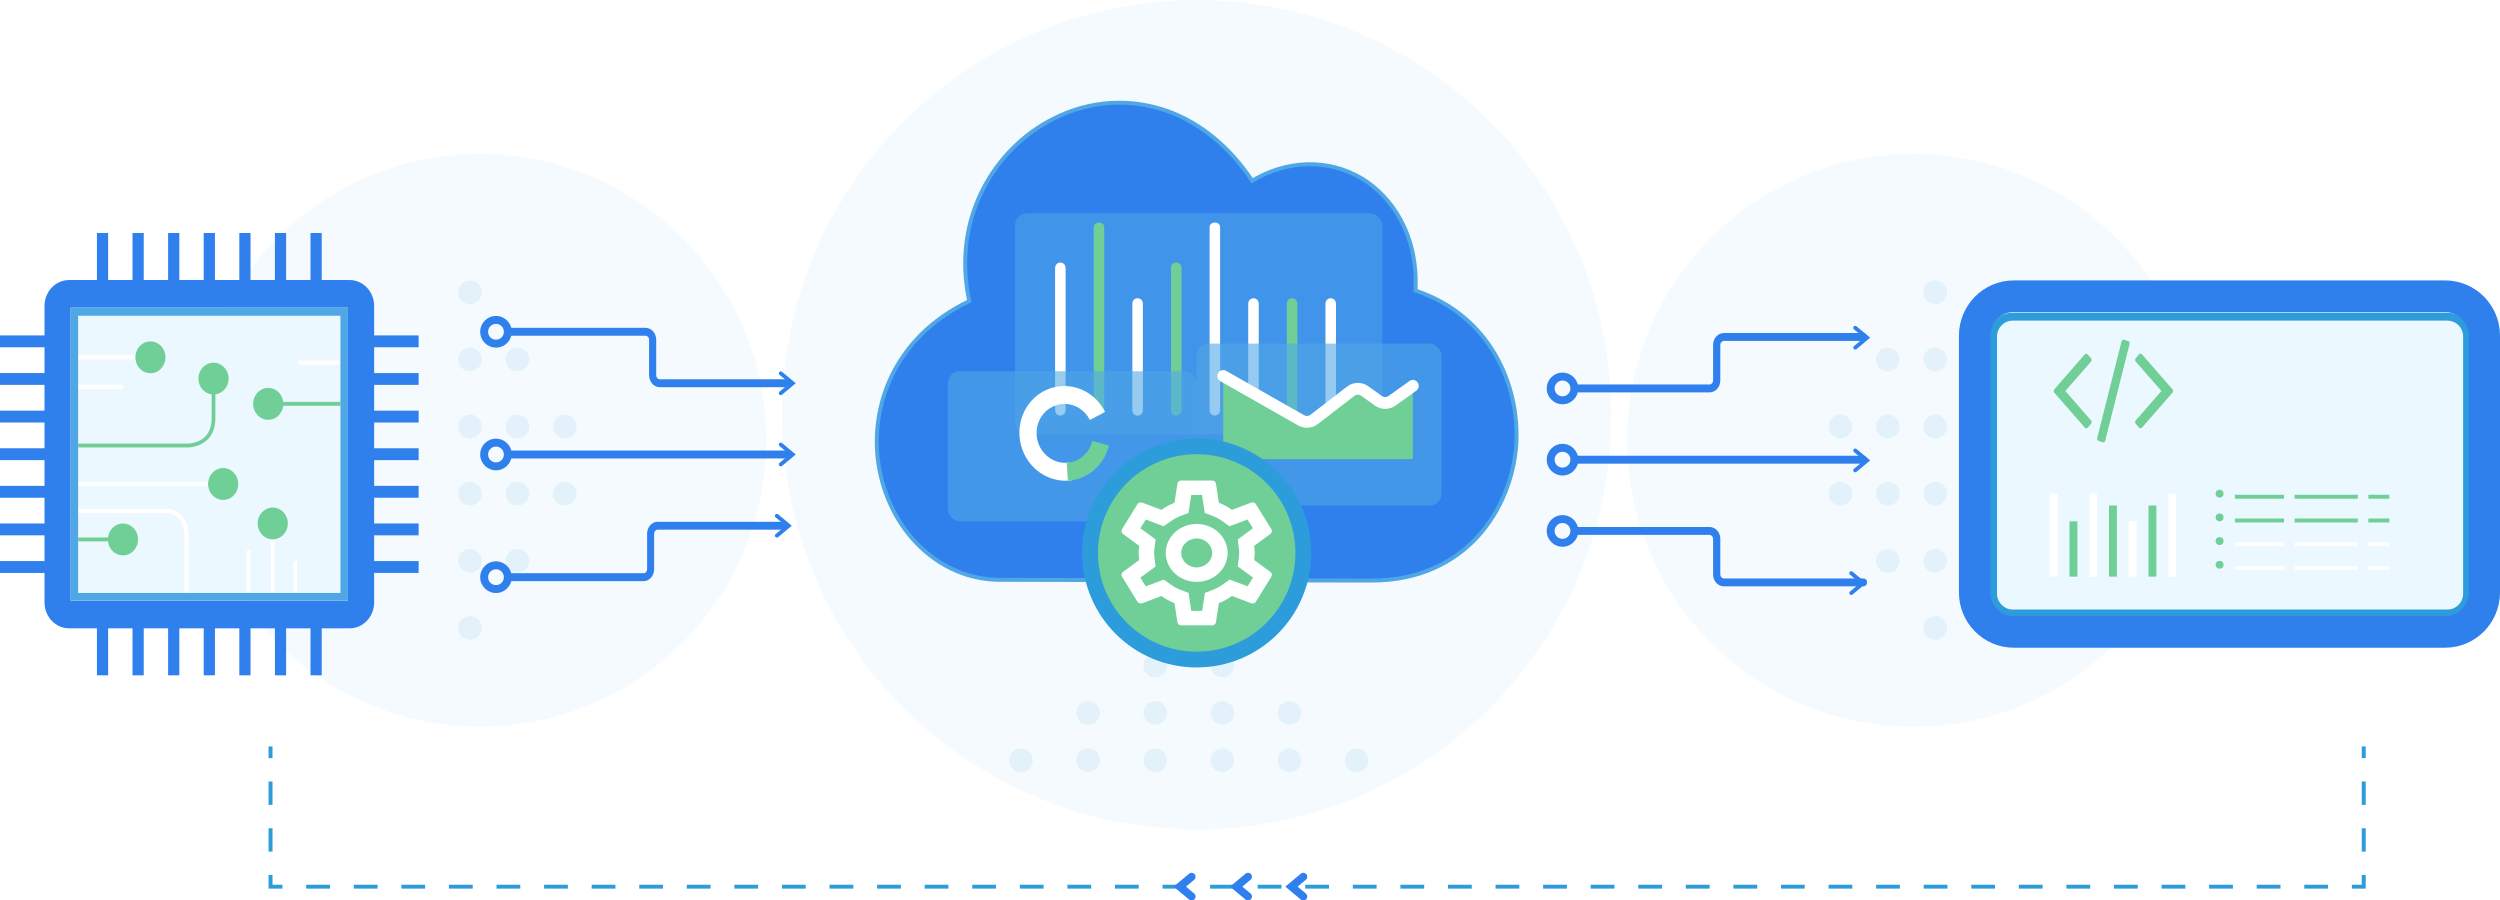 <svg width="633" height="228" viewBox="0 0 633 228" fill="none" xmlns="http://www.w3.org/2000/svg">
<rect width="633" height="228" fill="white"/>
<circle cx="121.5" cy="111.5" r="72.5" fill="#F5FAFF"/>
<circle opacity="0.4" cx="119" cy="74" r="3" fill="#C8E3F2"/>
<circle opacity="0.4" cx="119" cy="91" r="3" fill="#C8E3F2"/>
<circle opacity="0.4" cx="131" cy="91" r="3" fill="#C8E3F2"/>
<circle opacity="0.4" cx="119" cy="108" r="3" fill="#C8E3F2"/>
<circle opacity="0.4" cx="131" cy="108" r="3" fill="#C8E3F2"/>
<circle opacity="0.4" cx="143" cy="108" r="3" fill="#C8E3F2"/>
<circle opacity="0.4" cx="119" cy="125" r="3" fill="#C8E3F2"/>
<circle opacity="0.4" cx="131" cy="125" r="3" fill="#C8E3F2"/>
<circle opacity="0.4" cx="143" cy="125" r="3" fill="#C8E3F2"/>
<circle opacity="0.4" cx="119" cy="142" r="3" fill="#C8E3F2"/>
<circle opacity="0.4" cx="131" cy="142" r="3" fill="#C8E3F2"/>
<circle opacity="0.4" cx="119" cy="159" r="3" fill="#C8E3F2"/>
<circle r="72.5" transform="matrix(-1 0 0 1 484.5 111.5)" fill="#F5FAFF"/>
<circle opacity="0.4" r="3" transform="matrix(-1 0 0 1 490 74)" fill="#C8E3F2"/>
<circle opacity="0.4" r="3" transform="matrix(-1 0 0 1 490 91)" fill="#C8E3F2"/>
<circle opacity="0.4" r="3" transform="matrix(-1 0 0 1 478 91)" fill="#C8E3F2"/>
<circle opacity="0.4" r="3" transform="matrix(-1 0 0 1 490 108)" fill="#C8E3F2"/>
<circle opacity="0.4" r="3" transform="matrix(-1 0 0 1 478 108)" fill="#C8E3F2"/>
<circle opacity="0.4" r="3" transform="matrix(-1 0 0 1 466 108)" fill="#C8E3F2"/>
<circle opacity="0.4" r="3" transform="matrix(-1 0 0 1 490 125)" fill="#C8E3F2"/>
<circle opacity="0.4" r="3" transform="matrix(-1 0 0 1 478 125)" fill="#C8E3F2"/>
<circle opacity="0.4" r="3" transform="matrix(-1 0 0 1 466 125)" fill="#C8E3F2"/>
<circle opacity="0.4" r="3" transform="matrix(-1 0 0 1 490 142)" fill="#C8E3F2"/>
<circle opacity="0.4" r="3" transform="matrix(-1 0 0 1 478 142)" fill="#C8E3F2"/>
<circle opacity="0.4" r="3" transform="matrix(-1 0 0 1 490 159)" fill="#C8E3F2"/>
<circle cx="303" cy="105" r="105" transform="rotate(90 303 105)" fill="#F5FAFF"/>
<circle opacity="0.4" r="3" transform="matrix(4.37114e-08 -1 -1 -4.37114e-08 343.5 192.5)" fill="#C8E3F2"/>
<circle opacity="0.4" r="3" transform="matrix(4.37114e-08 -1 -1 -4.37114e-08 326.5 192.5)" fill="#C8E3F2"/>
<circle opacity="0.4" r="3" transform="matrix(4.37114e-08 -1 -1 -4.37114e-08 326.5 180.5)" fill="#C8E3F2"/>
<circle opacity="0.4" r="3" transform="matrix(4.37114e-08 -1 -1 -4.37114e-08 309.5 192.5)" fill="#C8E3F2"/>
<circle opacity="0.4" r="3" transform="matrix(4.37114e-08 -1 -1 -4.37114e-08 309.5 180.5)" fill="#C8E3F2"/>
<circle opacity="0.4" r="3" transform="matrix(4.37114e-08 -1 -1 -4.37114e-08 309.5 168.5)" fill="#C8E3F2"/>
<circle opacity="0.4" r="3" transform="matrix(4.37114e-08 -1 -1 -4.37114e-08 292.5 192.5)" fill="#C8E3F2"/>
<circle opacity="0.4" r="3" transform="matrix(4.37114e-08 -1 -1 -4.37114e-08 292.5 180.5)" fill="#C8E3F2"/>
<circle opacity="0.4" r="3" transform="matrix(4.37114e-08 -1 -1 -4.37114e-08 292.5 168.5)" fill="#C8E3F2"/>
<circle opacity="0.4" r="3" transform="matrix(4.37114e-08 -1 -1 -4.37114e-08 275.5 192.5)" fill="#C8E3F2"/>
<circle opacity="0.4" r="3" transform="matrix(4.37114e-08 -1 -1 -4.37114e-08 275.5 180.5)" fill="#C8E3F2"/>
<circle opacity="0.4" r="3" transform="matrix(4.37114e-08 -1 -1 -4.37114e-08 258.5 192.5)" fill="#C8E3F2"/>
<path fill-rule="evenodd" clip-rule="evenodd" d="M68 191.959V189H69V191.959H68ZM599 189V191.959H598V189H599ZM68 203.795V197.877H69V203.795H68ZM599 197.877V203.795H598V197.877H599ZM68 215.63V209.712H69V215.63H68ZM599 209.712V215.63H598V209.712H599ZM68 221.548H69V224.014H71.511V225H68V221.548ZM599 221.548V225H595.489V224.014H598V221.548H599ZM83.557 225H77.534V224.014H83.557V225ZM95.602 225H89.579V224.014H95.602V225ZM107.648 225H101.625V224.014H107.648V225ZM119.693 225H113.67V224.014H119.693V225ZM131.739 225H125.716V224.014H131.739V225ZM143.784 225H137.761V224.014H143.784V225ZM155.83 225H149.807V224.014H155.83V225ZM167.875 225H161.852V224.014H167.875V225ZM179.92 225H173.898V224.014H179.92V225ZM191.966 225H185.943V224.014H191.966V225ZM204.011 225H197.989V224.014H204.011V225ZM216.057 225H210.034V224.014H216.057V225ZM228.102 225H222.08V224.014H228.102V225ZM240.148 225H234.125V224.014H240.148V225ZM252.193 225H246.17V224.014H252.193V225ZM264.239 225H258.216V224.014H264.239V225ZM276.284 225H270.261V224.014H276.284V225ZM288.329 225H282.307V224.014H288.329V225ZM300.375 225H294.352V224.014H300.375V225ZM312.42 225H306.398V224.014H312.42V225ZM324.466 225H318.443V224.014H324.466V225ZM336.511 225H330.488V224.014H336.511V225ZM348.557 225H342.534V224.014H348.557V225ZM360.602 225H354.579V224.014H360.602V225ZM372.648 225H366.625V224.014H372.648V225ZM384.693 225H378.67V224.014H384.693V225ZM396.739 225H390.716V224.014H396.739V225ZM408.784 225H402.761V224.014H408.784V225ZM420.83 225H414.807V224.014H420.83V225ZM432.875 225H426.852V224.014H432.875V225ZM444.92 225H438.898V224.014H444.92V225ZM456.966 225H450.943V224.014H456.966V225ZM469.011 225H462.989V224.014H469.011V225ZM481.057 225H475.034V224.014H481.057V225ZM493.102 225H487.08V224.014H493.102V225ZM505.148 225H499.125V224.014H505.148V225ZM517.193 225H511.171V224.014H517.193V225ZM529.239 225H523.216V224.014H529.239V225ZM541.284 225H535.262V224.014H541.284V225ZM553.33 225H547.307V224.014H553.33V225ZM565.375 225H559.352V224.014H565.375V225ZM577.421 225H571.398V224.014H577.421V225ZM589.466 225H583.443V224.014H589.466V225Z" fill="#2D9CDB"/>
<path d="M347.326 147C322.984 147 290.627 146.91 270.668 146.854C261.767 146.829 255.331 146.811 253.172 146.811C237.861 146.811 224.838 134.323 222.374 117.104C220.438 103.67 225.717 85.695 245.428 76.235C240.853 55.232 251.94 37.446 266.723 30.067C276.05 25.337 286.258 24.769 295.761 28.175C304.033 31.202 311.424 37.257 317.056 45.772C325.855 40.474 336.239 40.095 344.862 45.204C352.254 49.745 359.117 59.206 358.413 73.586C377.244 79.83 384.812 97.426 383.932 112.563C382.7 129.214 370.908 147 347.326 147Z" fill="#2F80ED"/>
<path d="M347.326 147C322.984 147 290.627 146.91 270.668 146.854C261.767 146.829 255.331 146.811 253.172 146.811C237.861 146.811 224.838 134.323 222.374 117.104C220.438 103.67 225.717 85.695 245.428 76.235C240.853 55.232 251.94 37.446 266.723 30.067C276.05 25.337 286.258 24.769 295.761 28.175C304.033 31.202 311.424 37.257 317.056 45.772C325.855 40.474 336.239 40.095 344.862 45.204C352.254 49.745 359.117 59.206 358.413 73.586C377.244 79.83 384.812 97.426 383.932 112.563C382.7 129.214 370.908 147 347.326 147Z" stroke="#50A7E6"/>
<g opacity="0.52" filter="url(#filter0_d)">
<rect x="257" y="50" width="93" height="56" rx="3" fill="#50A7E6"/>
</g>
<path d="M278.264 104.563C277.896 104.563 277.597 104.265 277.597 103.897V57.476C277.597 57.339 277.65 57.242 277.748 57.164C277.858 57.076 278.038 57.007 278.264 57.007C278.49 57.007 278.67 57.076 278.78 57.164C278.878 57.242 278.93 57.339 278.93 57.476V103.897C278.93 104.265 278.632 104.563 278.264 104.563Z" fill="#6FCF97" stroke="#6FCF97" stroke-width="1.334"/>
<path d="M307.602 104.563C307.234 104.563 306.935 104.265 306.935 103.897V57.476C306.935 57.339 306.988 57.242 307.086 57.164C307.195 57.076 307.376 57.007 307.602 57.007C307.828 57.007 308.008 57.076 308.118 57.164C308.216 57.242 308.268 57.339 308.268 57.476V103.897C308.268 104.265 307.97 104.563 307.602 104.563Z" fill="white" stroke="white" stroke-width="1.334"/>
<path d="M269.151 67.794V103.897C269.151 104.265 268.853 104.563 268.484 104.563C268.116 104.563 267.818 104.265 267.818 103.897V67.794C267.818 67.426 268.116 67.128 268.484 67.128C268.853 67.128 269.151 67.426 269.151 67.794Z" fill="white" stroke="white" stroke-width="1.334"/>
<path d="M299.156 103.897V67.794C299.156 67.058 298.559 66.461 297.823 66.461C297.086 66.461 296.489 67.058 296.489 67.794V103.897C296.489 104.633 297.086 105.23 297.823 105.23C298.559 105.23 299.156 104.633 299.156 103.897Z" fill="#6FCF97"/>
<path d="M289.376 103.895V76.839C289.376 76.103 288.779 75.506 288.043 75.506C287.307 75.506 286.71 76.103 286.71 76.839V103.895C286.71 104.632 287.307 105.229 288.043 105.229C288.779 105.229 289.376 104.632 289.376 103.895Z" fill="white"/>
<path d="M318.048 76.839V103.895C318.048 104.263 317.749 104.562 317.381 104.562C317.013 104.562 316.715 104.263 316.715 103.895V76.839C316.715 76.471 317.013 76.172 317.381 76.172C317.749 76.172 318.048 76.471 318.048 76.839Z" fill="white" stroke="white" stroke-width="1.334"/>
<path d="M328.494 103.895V76.839C328.494 76.103 327.897 75.506 327.16 75.506C326.424 75.506 325.827 76.103 325.827 76.839V103.895C325.827 104.632 326.424 105.229 327.16 105.229C327.897 105.229 328.494 104.632 328.494 103.895Z" fill="#6FCF97"/>
<path d="M337.606 76.839V103.895C337.606 104.263 337.308 104.562 336.94 104.562C336.572 104.562 336.273 104.263 336.273 103.895V76.839C336.273 76.471 336.572 76.172 336.94 76.172C337.308 76.172 337.606 76.471 337.606 76.839Z" fill="white" stroke="white" stroke-width="1.334"/>
<g opacity="0.6" filter="url(#filter1_d)">
<rect x="303" y="83" width="62" height="41" rx="3" fill="#50A7E6"/>
</g>
<path d="M331.177 105.88L309.718 95.207V116.253H357.725V97.394L350.27 101.484L343.754 97.394L331.177 105.88Z" fill="#6FCF97"/>
<path d="M309.718 95.207L329.442 106.421C330.493 107.018 331.8 106.927 332.757 106.189L341.984 99.073C343.035 98.262 344.492 98.238 345.569 99.013L348.976 101.465C350.021 102.217 351.429 102.219 352.476 101.469L357.725 97.707" stroke="white" stroke-width="3" stroke-linecap="round"/>
<g opacity="0.59" filter="url(#filter2_d)">
<rect x="240" y="90" width="63" height="38" rx="3" fill="#50A7E6"/>
</g>
<path d="M271.59 121.568C269.498 121.917 267.347 121.655 265.374 120.812C263.401 119.969 261.682 118.577 260.41 116.79C259.137 115.004 258.358 112.892 258.161 110.688C257.963 108.484 258.354 106.274 259.291 104.303C260.227 102.332 261.672 100.675 263.466 99.518C265.259 98.36 267.333 97.745 269.455 97.742C271.578 97.739 273.669 98.347 275.495 99.5C277.321 100.652 278.812 102.304 279.804 104.272L275.96 106.333C275.343 105.108 274.415 104.08 273.278 103.363C272.141 102.645 270.84 102.267 269.519 102.269C268.198 102.271 266.907 102.653 265.791 103.374C264.674 104.094 263.775 105.125 263.192 106.352C262.61 107.579 262.366 108.954 262.489 110.326C262.612 111.698 263.097 113.012 263.889 114.124C264.681 115.236 265.75 116.103 266.978 116.628C268.207 117.152 269.546 117.315 270.848 117.098L271.59 121.568Z" fill="white"/>
<path d="M270.394 121.701C272.82 121.565 275.132 120.632 276.998 119.036C278.865 117.44 280.191 115.262 280.786 112.816L276.571 111.651C276.201 113.173 275.376 114.528 274.214 115.522C273.052 116.515 271.613 117.096 270.103 117.181L270.394 121.701Z" fill="#6FCF97"/>
<circle cx="303" cy="140" r="27" fill="#6FCF97" stroke="#2D9CDB" stroke-width="4"/>
<path d="M317.551 141.797C317.629 141.21 317.688 140.623 317.688 140C317.688 139.377 317.629 138.79 317.551 138.203L321.683 135.178C322.055 134.903 322.153 134.408 321.918 134.005L318.001 127.662C317.825 127.368 317.492 127.203 317.139 127.203C317.022 127.203 316.904 127.222 316.806 127.258L311.93 129.092C310.912 128.358 309.815 127.753 308.621 127.295L307.876 122.437C307.818 121.997 307.406 121.667 306.917 121.667H299.083C298.594 121.667 298.183 121.997 298.124 122.437L297.38 127.295C296.185 127.753 295.088 128.377 294.07 129.092L289.194 127.258C289.076 127.222 288.959 127.203 288.841 127.203C288.508 127.203 288.176 127.368 287.999 127.662L284.083 134.005C283.828 134.408 283.946 134.903 284.318 135.178L288.45 138.203C288.371 138.79 288.313 139.395 288.313 140C288.313 140.605 288.371 141.21 288.45 141.797L284.318 144.822C283.946 145.097 283.848 145.592 284.083 145.995L287.999 152.338C288.176 152.632 288.508 152.797 288.861 152.797C288.978 152.797 289.096 152.778 289.194 152.742L294.07 150.908C295.088 151.642 296.185 152.247 297.38 152.705L298.124 157.563C298.183 158.003 298.594 158.333 299.083 158.333H306.917C307.406 158.333 307.818 158.003 307.876 157.563L308.621 152.705C309.815 152.247 310.912 151.623 311.93 150.908L316.806 152.742C316.924 152.778 317.041 152.797 317.159 152.797C317.492 152.797 317.825 152.632 318.001 152.338L321.918 145.995C322.153 145.592 322.055 145.097 321.683 144.822L317.551 141.797ZM313.673 138.662C313.751 139.23 313.771 139.615 313.771 140C313.771 140.385 313.732 140.788 313.673 141.338L313.399 143.41L315.142 144.693L317.257 146.233L315.886 148.452L313.399 147.517L311.362 146.747L309.6 147.993C308.758 148.58 307.955 149.02 307.152 149.332L305.076 150.12L304.763 152.192L304.371 154.667H301.629L301.257 152.192L300.944 150.12L298.868 149.332C298.026 149.002 297.243 148.58 296.459 148.03L294.677 146.747L292.601 147.535L290.114 148.47L288.743 146.252L290.858 144.712L292.601 143.428L292.327 141.357C292.268 140.788 292.229 140.367 292.229 140C292.229 139.633 292.268 139.212 292.327 138.662L292.601 136.59L290.858 135.307L288.743 133.767L290.114 131.548L292.601 132.483L294.638 133.253L296.401 132.007C297.243 131.42 298.046 130.98 298.848 130.668L300.924 129.88L301.238 127.808L301.629 125.333H304.351L304.723 127.808L305.037 129.88L307.113 130.668C307.955 130.998 308.738 131.42 309.521 131.97L311.303 133.253L313.379 132.465L315.866 131.53L317.237 133.748L315.142 135.307L313.399 136.59L313.673 138.662ZM303 132.667C298.672 132.667 295.167 135.948 295.167 140C295.167 144.052 298.672 147.333 303 147.333C307.328 147.333 310.833 144.052 310.833 140C310.833 135.948 307.328 132.667 303 132.667ZM303 143.667C300.846 143.667 299.083 142.017 299.083 140C299.083 137.983 300.846 136.333 303 136.333C305.154 136.333 306.917 137.983 306.917 140C306.917 142.017 305.154 143.667 303 143.667Z" fill="white"/>
<path d="M504 85C504 81.686 506.686 79 510 79H620C623.314 79 626 81.686 626 85V150C626 153.314 623.314 156 620 156H510C506.686 156 504 153.314 504 150V85Z" fill="#EBF8FF"/>
<path d="M495.984 146.319H496.873V119.26C496.731 119.3 496.571 119.38 496.428 119.38C496.286 119.38 496.126 119.3 495.984 119.26V146.319Z" fill="white"/>
<path d="M502.207 130.284H501.318V146.319H502.207V130.284Z" fill="white"/>
<path fill-rule="evenodd" clip-rule="evenodd" d="M619.664 81.176H509.647C507.438 81.176 505.646 82.971 505.646 85.185V150.328C505.646 152.542 507.438 154.337 509.647 154.337H619.664C621.874 154.337 623.665 152.542 623.665 150.328V85.185C623.665 82.971 621.874 81.176 619.664 81.176ZM509.647 79.172C506.333 79.172 503.646 81.864 503.646 85.185V150.328C503.646 153.649 506.333 156.341 509.647 156.341H619.664C622.979 156.341 625.665 153.649 625.665 150.328V85.185C625.665 81.864 622.979 79.172 619.664 79.172H509.647Z" fill="#2D9CDB"/>
<path fill-rule="evenodd" clip-rule="evenodd" d="M509.899 71H619.101C626.777 71 633 77.268 633 85V150C633 157.732 626.777 164 619.101 164H509.899C502.223 164 496 157.732 496 150V85C496 77.268 502.223 71 509.899 71ZM509.899 79C506.609 79 503.942 81.686 503.942 85V150C503.942 153.314 506.609 156 509.899 156H619.101C622.391 156 625.058 153.314 625.058 150V85C625.058 81.686 622.391 79 619.101 79H509.899Z" fill="#2F80ED"/>
<path d="M521 125H519V146H521V125Z" fill="white"/>
<path d="M526 132H524V146H526V132Z" fill="#6FCF97"/>
<path d="M531 125H529V146.046H531V125Z" fill="white"/>
<path d="M536 128H534V146H536V128Z" fill="#6FCF97"/>
<path d="M541 132H539V146H541V132Z" fill="white"/>
<path d="M546 128H544V146H546V128Z" fill="#6FCF97"/>
<path d="M551 125H549V146.046H551V125Z" fill="white"/>
<path d="M529.446 107.314L528.62 108.261C528.525 108.377 528.391 108.45 528.241 108.451C528.092 108.45 527.958 108.377 527.863 108.261L520.164 99.436C520.063 99.327 520 99.173 520 99.002C520.001 98.831 520.064 98.677 520.164 98.569L527.857 89.74C527.951 89.624 528.086 89.552 528.235 89.55C528.384 89.552 528.518 89.624 528.613 89.74L529.439 90.687C529.54 90.795 529.603 90.949 529.603 91.12C529.602 91.291 529.539 91.445 529.439 91.554L522.946 98.997L529.439 106.44C529.54 106.548 529.603 106.702 529.603 106.873V106.885C529.603 107.054 529.543 107.206 529.445 107.315L529.446 107.314ZM539.208 87.107L533.046 111.556C533.005 111.715 532.913 111.845 532.792 111.923L532.789 111.924C532.721 111.972 532.639 112 532.551 112C532.497 112 532.446 111.989 532.399 111.971L532.402 111.972L531.377 111.65C531.238 111.603 531.125 111.498 531.057 111.36L531.056 111.356C531.014 111.275 530.989 111.177 530.989 111.072C530.989 111.008 530.998 110.946 531.015 110.888L531.014 110.893L537.177 86.444C537.217 86.285 537.309 86.155 537.43 86.077L537.433 86.076C537.501 86.028 537.583 86 537.671 86C537.725 86 537.776 86.011 537.823 86.029L537.82 86.028L538.845 86.35C538.984 86.397 539.097 86.502 539.165 86.64L539.166 86.644C539.208 86.725 539.233 86.823 539.233 86.928C539.233 86.992 539.224 87.054 539.207 87.112L539.208 87.107ZM550.062 99.436L542.363 108.26C542.267 108.377 542.133 108.45 541.983 108.45C541.832 108.45 541.698 108.377 541.603 108.26L540.777 107.313C540.675 107.204 540.611 107.05 540.611 106.878C540.611 106.705 540.675 106.551 540.777 106.442L547.27 98.999L540.777 91.556C540.675 91.446 540.611 91.293 540.611 91.12C540.611 90.948 540.675 90.794 540.777 90.685L541.603 89.738C541.698 89.621 541.832 89.548 541.983 89.548C542.133 89.548 542.267 89.621 542.363 89.738L550.062 98.563C550.164 98.673 550.227 98.827 550.227 98.999C550.227 99.171 550.164 99.325 550.062 99.434V99.436Z" fill="#6FCF97"/>
<path d="M330 227L327 224.494L330 221.989" stroke="#2F80ED" stroke-width="2" stroke-linecap="round"/>
<path d="M316 227L313 224.494L316 221.989" stroke="#2F80ED" stroke-width="2" stroke-linecap="round"/>
<path d="M301.719 227L298.719 224.494L301.719 221.989" stroke="#2F80ED" stroke-width="2" stroke-linecap="round"/>
<path fill-rule="evenodd" clip-rule="evenodd" d="M200.7 115.076C200.7 115.629 200.301 116.078 199.81 116.078L128.579 116.078C128.087 116.078 127.688 115.629 127.688 115.076C127.688 114.522 128.087 114.074 128.579 114.074L199.81 114.074C200.301 114.074 200.7 114.522 200.7 115.076Z" fill="#2F80ED"/>
<path d="M197.7 112.57L200.7 115.076L197.7 117.582" stroke="#2F80ED" stroke-linecap="round"/>
<path fill-rule="evenodd" clip-rule="evenodd" d="M200.7 97.036C200.7 97.59 200.296 98.038 199.799 98.038L167.054 98.038C165.561 98.038 164.35 96.692 164.35 95.032L164.35 86.012C164.35 85.459 163.947 85.01 163.449 85.01L128.59 85.01C128.092 85.01 127.688 84.561 127.688 84.008C127.688 83.454 128.092 83.006 128.59 83.006L163.449 83.006C164.942 83.006 166.153 84.352 166.153 86.012L166.153 95.032C166.153 95.585 166.557 96.034 167.054 96.034L199.799 96.034C200.296 96.034 200.7 96.483 200.7 97.036Z" fill="#2F80ED"/>
<path d="M197.7 94.531L200.7 97.036L197.7 99.542" stroke="#2F80ED" stroke-linecap="round"/>
<path d="M196.699 130.61L199.699 133.116L196.699 135.621" stroke="#2F80ED" stroke-linecap="round"/>
<path fill-rule="evenodd" clip-rule="evenodd" d="M125.583 117.081C126.688 117.081 127.583 116.184 127.583 115.077C127.583 113.97 126.688 113.072 125.583 113.072C124.478 113.072 123.583 113.97 123.583 115.077C123.583 116.184 124.478 117.081 125.583 117.081ZM125.583 119.086C127.792 119.086 129.583 117.291 129.583 115.077C129.583 112.863 127.792 111.068 125.583 111.068C123.373 111.068 121.582 112.863 121.582 115.077C121.582 117.291 123.373 119.086 125.583 119.086Z" fill="#2F80ED"/>
<path fill-rule="evenodd" clip-rule="evenodd" d="M125.583 86.014C126.688 86.014 127.583 85.116 127.583 84.009C127.583 82.902 126.688 82.005 125.583 82.005C124.478 82.005 123.583 82.902 123.583 84.009C123.583 85.116 124.478 86.014 125.583 86.014ZM125.583 88.018C127.792 88.018 129.583 86.223 129.583 84.009C129.583 81.795 127.792 80 125.583 80C123.373 80 121.582 81.795 121.582 84.009C121.582 86.223 123.373 88.018 125.583 88.018Z" fill="#2F80ED"/>
<path fill-rule="evenodd" clip-rule="evenodd" d="M199.7 133.115C199.7 132.561 199.302 132.113 198.811 132.113L166.515 132.113C165.042 132.113 163.848 133.459 163.848 135.119L163.848 144.139C163.848 144.692 163.45 145.141 162.959 145.141L128.578 145.141C128.087 145.141 127.689 145.59 127.689 146.143C127.689 146.697 128.087 147.145 128.578 147.145L162.959 147.145C164.432 147.145 165.626 145.799 165.626 144.139L165.626 135.119C165.626 134.566 166.024 134.117 166.515 134.117L198.811 134.117C199.302 134.117 199.7 133.668 199.7 133.115Z" fill="#2F80ED"/>
<path fill-rule="evenodd" clip-rule="evenodd" d="M125.583 144.138C126.688 144.138 127.583 145.036 127.583 146.143C127.583 147.25 126.688 148.148 125.583 148.148C124.478 148.148 123.583 147.25 123.583 146.143C123.583 145.036 124.478 144.138 125.583 144.138ZM125.583 142.134C127.792 142.134 129.583 143.929 129.583 146.143C129.583 148.357 127.792 150.152 125.583 150.152C123.373 150.152 121.582 148.357 121.582 146.143C121.582 143.929 123.373 142.134 125.583 142.134Z" fill="#2F80ED"/>
<path fill-rule="evenodd" clip-rule="evenodd" d="M397.735 116.391C397.735 116.945 398.145 117.394 398.65 117.394L471.832 117.394C472.337 117.394 472.747 116.945 472.747 116.391C472.747 115.838 472.337 115.389 471.832 115.389L398.65 115.389C398.145 115.389 397.735 115.838 397.735 116.391Z" fill="#2F80ED"/>
<path fill-rule="evenodd" clip-rule="evenodd" d="M398.735 98.353C398.735 98.906 399.144 99.355 399.649 99.355L432.841 99.355C434.355 99.355 435.583 98.009 435.583 96.348L435.583 87.329C435.583 86.775 435.992 86.326 436.496 86.326L471.833 86.326C472.338 86.326 472.747 85.878 472.747 85.324C472.747 84.771 472.338 84.322 471.833 84.322L436.496 84.322C434.982 84.322 433.755 85.668 433.755 87.329L433.755 96.348C433.755 96.902 433.346 97.351 432.841 97.351L399.649 97.351C399.144 97.351 398.735 97.799 398.735 98.353Z" fill="#2F80ED"/>
<path fill-rule="evenodd" clip-rule="evenodd" d="M395.629 118.397C394.524 118.397 393.629 117.499 393.629 116.392C393.629 115.285 394.524 114.388 395.629 114.388C396.734 114.388 397.629 115.285 397.629 116.392C397.629 117.499 396.734 118.397 395.629 118.397ZM395.629 120.402C393.419 120.402 391.628 118.607 391.628 116.392C391.628 114.178 393.419 112.383 395.629 112.383C397.838 112.383 399.63 114.178 399.63 116.392C399.63 118.607 397.838 120.402 395.629 120.402Z" fill="#2F80ED"/>
<path fill-rule="evenodd" clip-rule="evenodd" d="M395.629 100.358C394.524 100.358 393.629 99.461 393.629 98.354C393.629 97.246 394.524 96.349 395.629 96.349C396.734 96.349 397.629 97.246 397.629 98.354C397.629 99.461 396.734 100.358 395.629 100.358ZM395.629 102.363C393.419 102.363 391.628 100.568 391.628 98.354C391.628 96.139 393.419 94.344 395.629 94.344C397.838 94.344 399.63 96.139 399.63 98.354C399.63 100.568 397.838 102.363 395.629 102.363Z" fill="#2F80ED"/>
<path fill-rule="evenodd" clip-rule="evenodd" d="M398.735 134.432C398.735 133.879 399.144 133.43 399.649 133.43L432.841 133.43C434.355 133.43 435.583 134.776 435.583 136.437L435.583 145.456C435.583 146.01 435.992 146.459 436.496 146.459L471.833 146.459C472.338 146.459 472.747 146.907 472.747 147.461C472.747 148.014 472.338 148.463 471.833 148.463L436.496 148.463C434.982 148.463 433.755 147.117 433.755 145.456L433.755 136.437C433.755 135.883 433.346 135.434 432.841 135.434L399.649 135.434C399.144 135.434 398.735 134.986 398.735 134.432Z" fill="#2F80ED"/>
<path d="M469.746 83L472.746 85.506L469.746 88.011" stroke="#2F80ED" stroke-linecap="round"/>
<path d="M469.746 114.068L472.746 116.574L469.746 119.079" stroke="#2F80ED" stroke-linecap="round"/>
<path d="M468.746 145.136L471.746 147.641L468.746 150.147" stroke="#2F80ED" stroke-linecap="round"/>
<path fill-rule="evenodd" clip-rule="evenodd" d="M395.629 132.426C394.524 132.426 393.629 133.323 393.629 134.43C393.629 135.537 394.524 136.435 395.629 136.435C396.734 136.435 397.629 135.537 397.629 134.43C397.629 133.323 396.734 132.426 395.629 132.426ZM395.629 130.421C393.419 130.421 391.628 132.216 391.628 134.43C391.628 136.645 393.419 138.44 395.629 138.44C397.838 138.44 399.63 136.645 399.63 134.43C399.63 132.216 397.838 130.421 395.629 130.421Z" fill="#2F80ED"/>
<path d="M86.193 91.311V79.907H19.787V89.971H34.292C34.519 87.97 36.109 86.43 38.06 86.43C40.181 86.43 41.885 88.23 41.885 90.471C41.885 92.712 40.181 94.513 38.06 94.513C36.109 94.513 34.519 92.972 34.292 90.971H19.787V97.454H31.11V98.454H19.787V112.279H47.471C47.508 112.279 50.216 112.319 51.996 110.478C53.056 109.378 53.606 107.797 53.606 105.797V99.834C51.712 99.594 50.254 97.894 50.254 95.853C50.254 93.612 51.977 91.811 54.079 91.811C56.2 91.811 57.904 93.612 57.904 95.853C57.904 97.914 56.446 99.594 54.552 99.834V105.797C54.552 108.077 53.909 109.898 52.659 111.198C50.709 113.199 47.982 113.279 47.527 113.279H47.471H19.787V122.022H52.697C52.943 120.022 54.533 118.481 56.484 118.481C58.605 118.481 60.309 120.282 60.309 122.522C60.309 124.763 58.586 126.564 56.484 126.564C54.533 126.564 52.943 125.023 52.697 123.023H19.787V128.885H42.547C42.623 128.885 47.698 129.145 47.698 135.507V150.032H62.467V139.289H63.414V150.032H68.565V136.488C66.671 136.247 65.213 134.567 65.213 132.506C65.213 130.265 66.917 128.465 69.038 128.465C71.159 128.465 72.863 130.265 72.863 132.506C72.863 134.567 71.405 136.247 69.511 136.488V150.032H74.245V142.009H75.192V150.032H86.174V102.755H71.67C71.443 104.756 69.852 106.297 67.883 106.297C65.762 106.297 64.058 104.496 64.058 102.255C64.058 100.014 65.762 98.214 67.883 98.214C69.833 98.214 71.424 99.754 71.67 101.755H86.174V92.312H75.552V91.311H86.193Z" fill="#EBF8FF"/>
<path d="M31.11 140.63C29.16 140.63 27.57 139.09 27.323 137.089H19.787V150.094H46.751V135.568C46.751 130.146 42.699 129.946 42.528 129.946H19.787V136.109H27.323C27.551 134.108 29.141 132.567 31.11 132.567C33.231 132.567 34.935 134.368 34.935 136.609C34.935 138.81 33.231 140.63 31.11 140.63Z" fill="#EBF8FF"/>
<path d="M106 87.93V84.929H94.734V77.487C94.734 73.845 91.95 70.904 88.504 70.904H81.46V59H78.62V70.904H72.447V59H69.606V70.904H63.433V59H60.593V70.904H54.42V59H51.58V70.904H45.407V59H42.567V70.904H36.394V59H33.553V70.904H27.381V59H24.54V70.904H17.496C14.05 70.904 11.267 73.845 11.267 77.487V84.929H0V87.93H11.267V94.453H0V97.454H11.267V103.976H0V106.977H11.267V113.499H0V116.501H11.267V123.023H0V126.024H11.267V132.546H0V135.547H11.267V142.07H0V145.071H11.267V152.513C11.267 156.155 14.05 159.096 17.496 159.096H24.54V171H27.381V159.096H33.553V171H36.394V159.096H42.567V171H45.407V159.096H51.58V171H54.42V159.096H60.593V171H63.433V159.096H69.606V171H72.447V159.096H78.62V171H81.46V159.096H88.504C91.95 159.096 94.734 156.155 94.734 152.513V145.071H106V142.07H94.734V135.547H106V132.546H94.734V126.024H106V123.023H94.734V116.501H106V113.499H94.734V106.977H106V103.976H94.734V97.454H106V94.453H94.734V87.93H106ZM88.106 152.093H17.894V77.907H88.087V152.093H88.106Z" fill="#2F80ED"/>
<path d="M67.922 98.214C65.801 98.214 64.097 100.015 64.097 102.256C64.097 104.497 65.801 106.298 67.922 106.298C69.872 106.298 71.463 104.757 71.709 102.756H86.213V101.756H71.709C71.463 99.755 69.872 98.214 67.922 98.214Z" fill="#6FCF97"/>
<path d="M27.342 136.087H19.806V137.088H27.342C27.569 139.089 29.16 140.63 31.129 140.63C33.25 140.63 34.954 138.829 34.954 136.588C34.954 134.347 33.25 132.546 31.129 132.546C29.16 132.546 27.569 134.087 27.342 136.087Z" fill="#6FCF97"/>
<path d="M51.996 110.498C50.216 112.339 47.508 112.319 47.471 112.299H19.787V113.299H47.452H47.508C47.963 113.299 50.69 113.219 52.64 111.218C53.909 109.918 54.533 108.097 54.533 105.816V99.854C56.427 99.614 57.885 97.913 57.885 95.873C57.885 93.632 56.181 91.831 54.06 91.831C51.939 91.831 50.235 93.632 50.235 95.873C50.235 97.933 51.693 99.614 53.587 99.854V105.816C53.606 107.817 53.056 109.378 51.996 110.498Z" fill="#6FCF97"/>
<path d="M19.787 122.042V123.043H52.697C52.678 122.883 52.64 122.723 52.64 122.543C52.64 122.362 52.678 122.202 52.697 122.042H19.787Z" fill="white"/>
<path d="M47.717 150.092V135.567C47.717 129.185 42.642 128.944 42.566 128.944H19.787V129.945H42.547C42.718 129.945 46.77 130.145 46.77 135.567V150.092H47.717Z" fill="white"/>
<path d="M68.583 150.092H69.53V136.548C69.378 136.568 69.208 136.608 69.056 136.608C68.905 136.608 68.734 136.568 68.583 136.548V150.092Z" fill="white"/>
<path d="M63.433 139.348H62.486V150.092H63.433V139.348Z" fill="white"/>
<path d="M75.23 142.07H74.283V150.094H75.23V142.07Z" fill="white"/>
<path d="M86.194 91.312H75.571V92.313H86.194V91.312Z" fill="white"/>
<path d="M19.787 89.972V90.972H34.292C34.273 90.812 34.235 90.632 34.235 90.472C34.235 90.292 34.254 90.132 34.292 89.972H19.787Z" fill="white"/>
<path d="M31.11 97.454H19.787V98.455H31.11V97.454Z" fill="white"/>
<path d="M88.106 152.093V77.906H17.894V152.073H88.106V152.093ZM19.787 137.087V136.087V129.925V128.924V123.062V122.062V113.319V112.318V98.493V97.493V91.011V90.01V79.947H86.193V91.351V92.351V101.795V102.795V150.132H75.211H74.264H69.53H68.584H63.433H62.486H47.717H46.77H19.787V137.087Z" fill="#50A7E6"/>
<path d="M34.311 89.971C34.292 90.131 34.254 90.291 34.254 90.471C34.254 90.651 34.273 90.811 34.311 90.972C34.538 92.972 36.129 94.513 38.079 94.513C40.2 94.513 41.904 92.712 41.904 90.471C41.904 88.23 40.2 86.429 38.079 86.429C36.129 86.429 34.538 87.99 34.311 89.971Z" fill="#6FCF97"/>
<path d="M52.716 122.043C52.697 122.203 52.659 122.383 52.659 122.544C52.659 122.724 52.697 122.884 52.716 123.044C52.943 125.045 54.553 126.585 56.503 126.585C58.624 126.585 60.328 124.785 60.328 122.544C60.328 120.303 58.605 118.502 56.503 118.502C54.534 118.502 52.943 120.062 52.716 122.043Z" fill="#6FCF97"/>
<path d="M65.231 132.546C65.231 134.607 66.689 136.288 68.583 136.528C68.734 136.548 68.905 136.588 69.056 136.588C69.227 136.588 69.378 136.548 69.53 136.528C71.423 136.288 72.881 134.607 72.881 132.546C72.881 130.305 71.177 128.504 69.056 128.504C66.955 128.504 65.231 130.305 65.231 132.546Z" fill="#6FCF97"/>
<path d="M578.326 125.274H565.88V126.276H578.326V125.274Z" fill="#6FCF97"/>
<path d="M596.996 125.274H580.994V126.276H596.996V125.274Z" fill="#6FCF97"/>
<path d="M604.997 125.274H599.663V126.276H604.997V125.274Z" fill="#6FCF97"/>
<path d="M578.326 131.287H565.88V132.289H578.326V131.287Z" fill="#6FCF97"/>
<path d="M596.996 131.287H580.994V132.289H596.996V131.287Z" fill="#6FCF97"/>
<path d="M604.997 131.287H599.663V132.289H604.997V131.287Z" fill="#6FCF97"/>
<path d="M578.326 137.301H565.88V138.303H578.326V137.301Z" fill="white"/>
<path d="M596.996 137.301H580.994V138.303H596.996V137.301Z" fill="white"/>
<path d="M604.997 137.301H599.663V138.303H604.997V137.301Z" fill="white"/>
<path d="M578.326 143.313H565.88V144.315H578.326V143.313Z" fill="white"/>
<path d="M596.996 143.313H580.994V144.315H596.996V143.313Z" fill="white"/>
<path d="M604.997 143.313H599.663V144.315H604.997V143.313Z" fill="white"/>
<circle cx="562" cy="125" r="1" fill="#6FCF97"/>
<circle cx="562" cy="131" r="1" fill="#6FCF97"/>
<circle cx="562" cy="137" r="1" fill="#6FCF97"/>
<circle cx="562" cy="143" r="1" fill="#6FCF97"/>
<defs>
<filter id="filter0_d" x="253" y="50" width="101" height="64" filterUnits="userSpaceOnUse" color-interpolation-filters="sRGB">
<feFlood flood-opacity="0" result="BackgroundImageFix"/>
<feColorMatrix in="SourceAlpha" type="matrix" values="0 0 0 0 0 0 0 0 0 0 0 0 0 0 0 0 0 0 127 0"/>
<feOffset dy="4"/>
<feGaussianBlur stdDeviation="2"/>
<feColorMatrix type="matrix" values="0 0 0 0 0 0 0 0 0 0 0 0 0 0 0 0 0 0 0.25 0"/>
<feBlend mode="normal" in2="BackgroundImageFix" result="effect1_dropShadow"/>
<feBlend mode="normal" in="SourceGraphic" in2="effect1_dropShadow" result="shape"/>
</filter>
<filter id="filter1_d" x="299" y="83" width="70" height="49" filterUnits="userSpaceOnUse" color-interpolation-filters="sRGB">
<feFlood flood-opacity="0" result="BackgroundImageFix"/>
<feColorMatrix in="SourceAlpha" type="matrix" values="0 0 0 0 0 0 0 0 0 0 0 0 0 0 0 0 0 0 127 0"/>
<feOffset dy="4"/>
<feGaussianBlur stdDeviation="2"/>
<feColorMatrix type="matrix" values="0 0 0 0 0 0 0 0 0 0 0 0 0 0 0 0 0 0 0.25 0"/>
<feBlend mode="normal" in2="BackgroundImageFix" result="effect1_dropShadow"/>
<feBlend mode="normal" in="SourceGraphic" in2="effect1_dropShadow" result="shape"/>
</filter>
<filter id="filter2_d" x="236" y="90" width="71" height="46" filterUnits="userSpaceOnUse" color-interpolation-filters="sRGB">
<feFlood flood-opacity="0" result="BackgroundImageFix"/>
<feColorMatrix in="SourceAlpha" type="matrix" values="0 0 0 0 0 0 0 0 0 0 0 0 0 0 0 0 0 0 127 0"/>
<feOffset dy="4"/>
<feGaussianBlur stdDeviation="2"/>
<feColorMatrix type="matrix" values="0 0 0 0 0 0 0 0 0 0 0 0 0 0 0 0 0 0 0.25 0"/>
<feBlend mode="normal" in2="BackgroundImageFix" result="effect1_dropShadow"/>
<feBlend mode="normal" in="SourceGraphic" in2="effect1_dropShadow" result="shape"/>
</filter>
</defs>
</svg>
